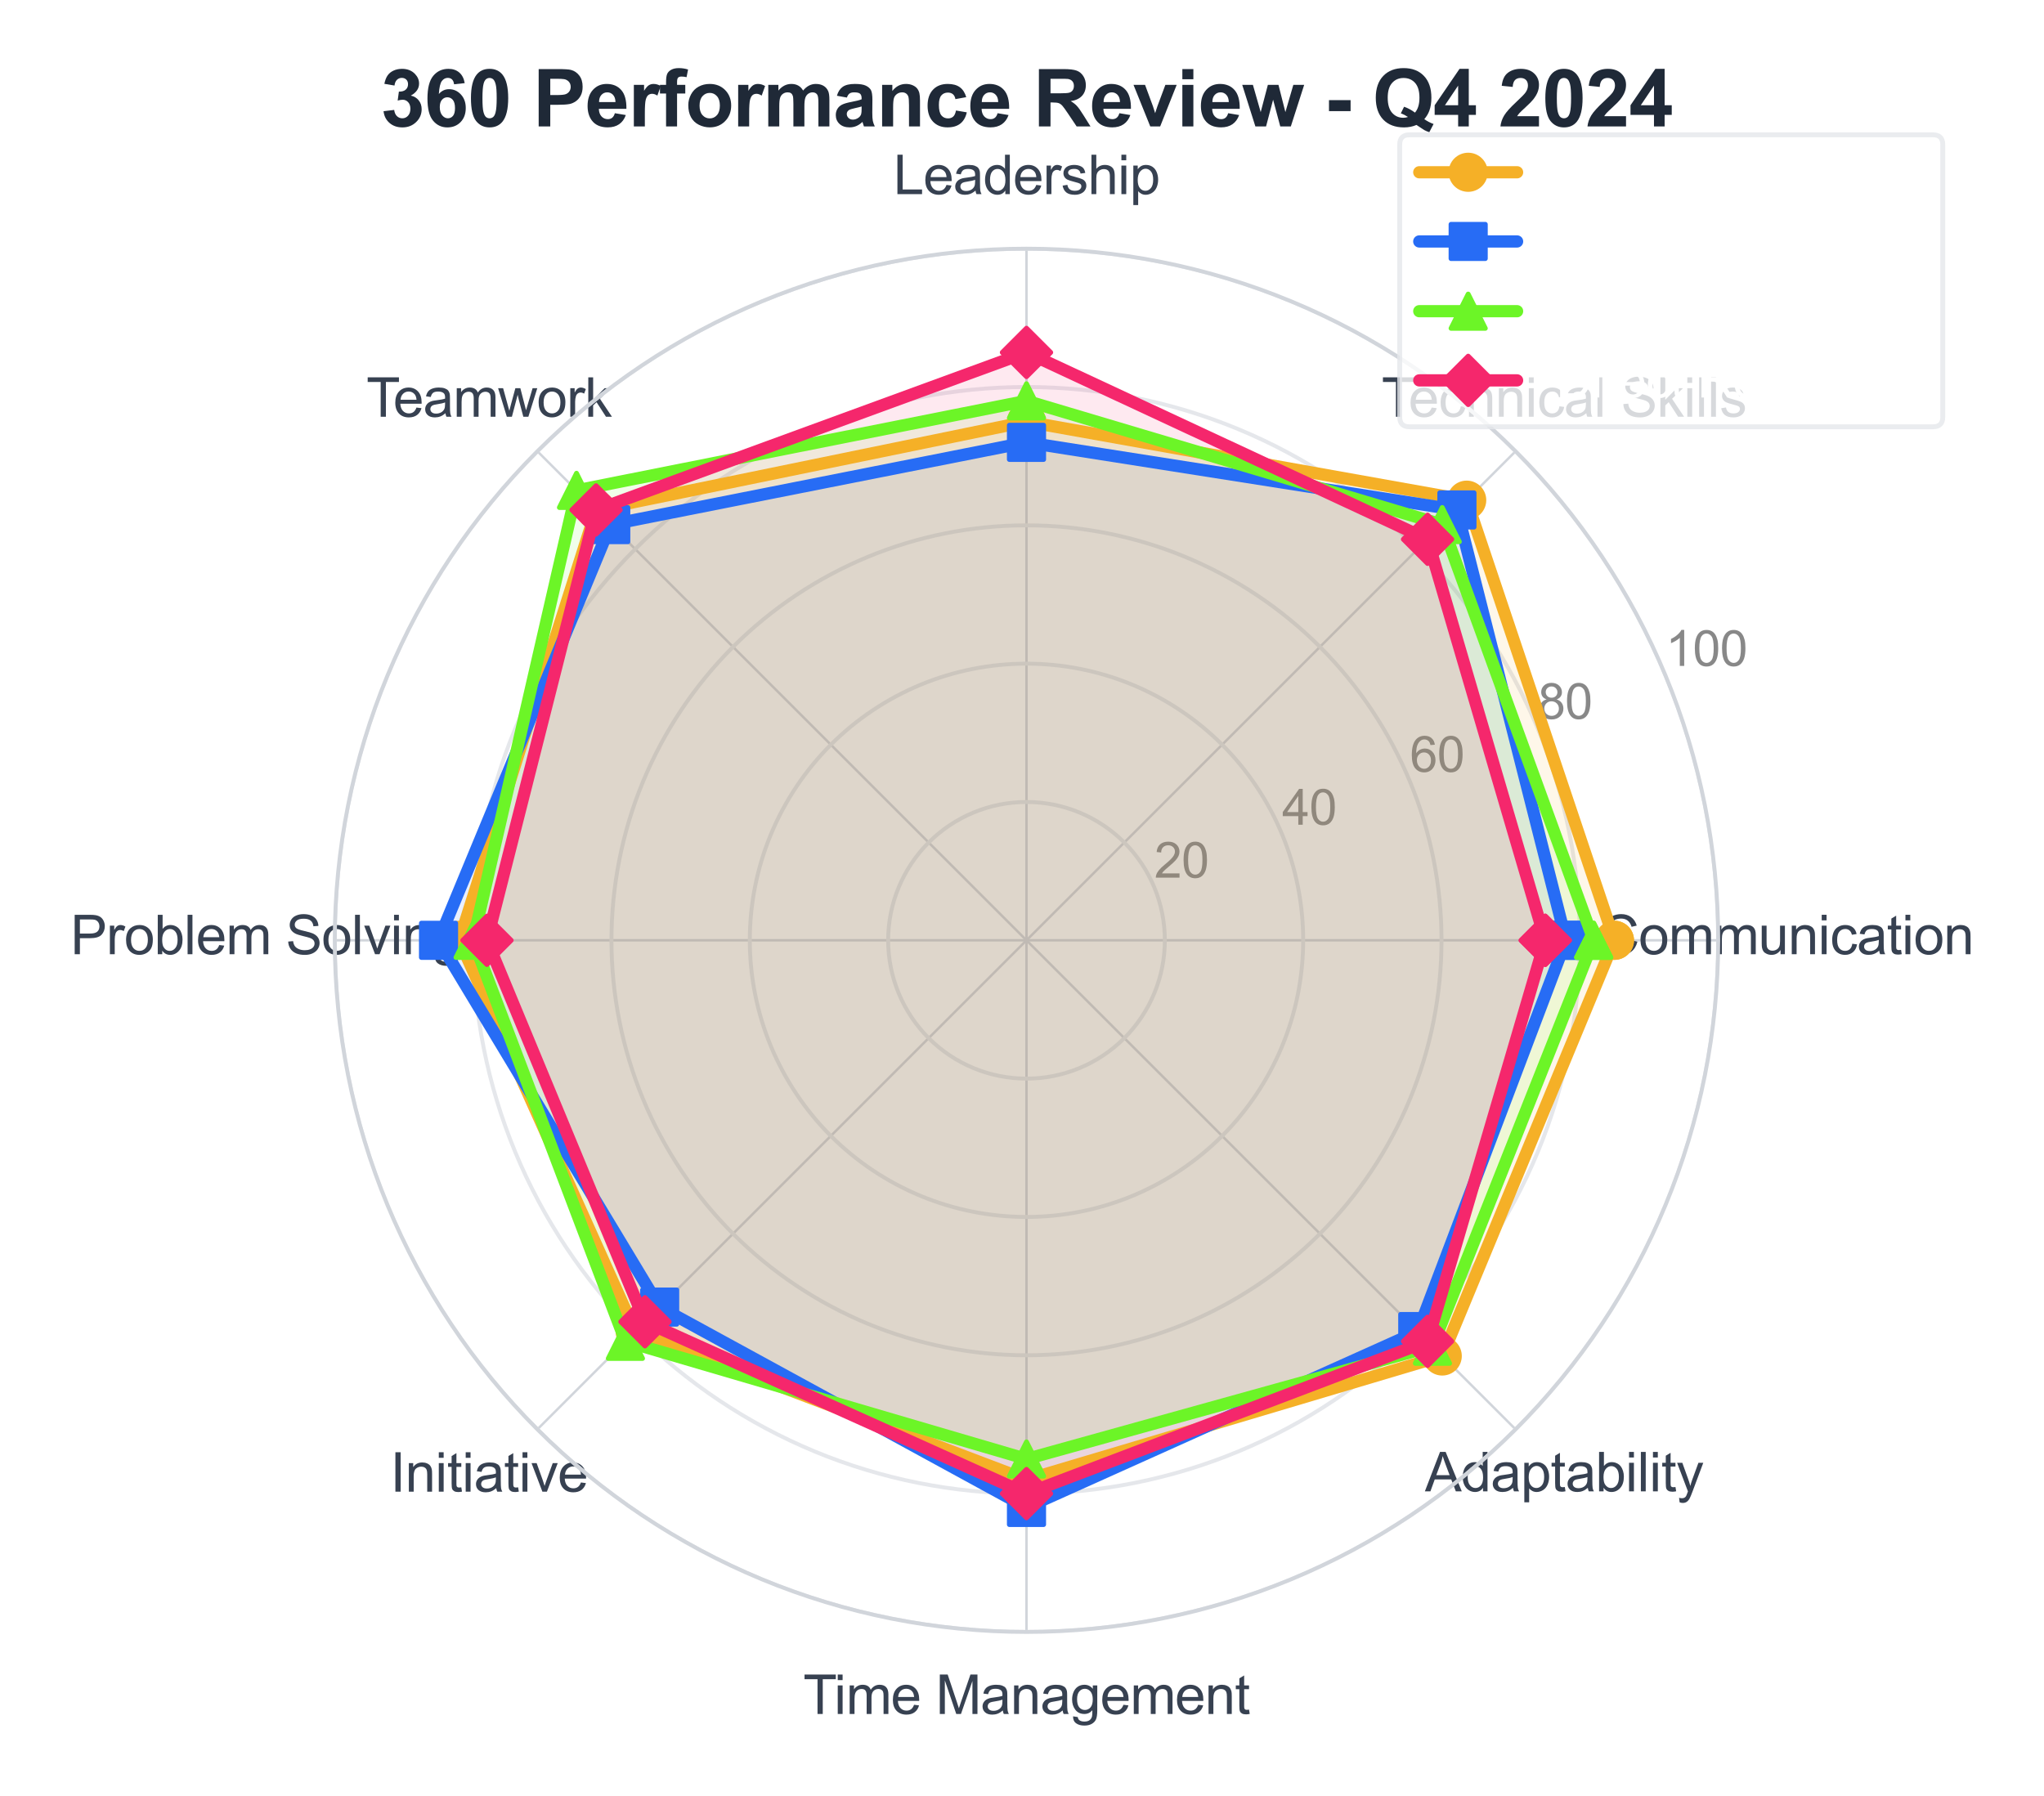 <?xml version="1.0" encoding="utf-8" standalone="no"?>
<!DOCTYPE svg PUBLIC "-//W3C//DTD SVG 1.1//EN"
  "http://www.w3.org/Graphics/SVG/1.1/DTD/svg11.dtd">
<svg xmlns:xlink="http://www.w3.org/1999/xlink" viewBox="0 0 417.893 367.187" xmlns="http://www.w3.org/2000/svg" version="1.1">
 <defs>
  <style type="text/css">*{stroke-linejoin: round; stroke-linecap: butt}</style>
 </defs>
 <g id="figure_1">
  <g id="patch_1">
   <path d="M 0 367.187 
L 417.893 367.187 
L 417.893 0 
L 0 0 
z
" style="fill: #ffffff"/>
  </g>
  <g id="axes_1">
   <g id="patch_2">
    <path d="M 351.285 192.273 
C 351.285 173.701 347.627 155.311 340.52 138.153 
C 333.413 120.996 322.996 105.405 309.864 92.273 
C 296.732 79.142 281.142 68.724 263.984 61.617 
C 246.827 54.511 228.436 50.852 209.865 50.852 
C 191.294 50.852 172.904 54.511 155.746 61.617 
C 138.589 68.724 122.998 79.142 109.866 92.273 
C 96.734 105.405 86.317 120.996 79.21 138.153 
C 72.103 155.311 68.445 173.701 68.445 192.273 
C 68.445 210.844 72.103 229.234 79.21 246.392 
C 86.317 263.549 96.734 279.14 109.866 292.272 
C 122.998 305.403 138.589 315.821 155.746 322.928 
C 172.904 330.034 191.294 333.692 209.865 333.692 
C 228.436 333.692 246.827 330.034 263.984 322.928 
C 281.142 315.821 296.732 305.403 309.864 292.272 
C 322.996 279.14 333.413 263.549 340.52 246.392 
C 347.627 229.234 351.285 210.844 351.285 192.273 
M 209.865 192.273 
C 209.865 192.273 209.865 192.273 209.865 192.273 
C 209.865 192.273 209.865 192.273 209.865 192.273 
C 209.865 192.273 209.865 192.273 209.865 192.273 
C 209.865 192.273 209.865 192.273 209.865 192.273 
C 209.865 192.273 209.865 192.273 209.865 192.273 
C 209.865 192.273 209.865 192.273 209.865 192.273 
C 209.865 192.273 209.865 192.273 209.865 192.273 
C 209.865 192.273 209.865 192.273 209.865 192.273 
C 209.865 192.273 209.865 192.273 209.865 192.273 
C 209.865 192.273 209.865 192.273 209.865 192.273 
C 209.865 192.273 209.865 192.273 209.865 192.273 
C 209.865 192.273 209.865 192.273 209.865 192.273 
C 209.865 192.273 209.865 192.273 209.865 192.273 
C 209.865 192.273 209.865 192.273 209.865 192.273 
C 209.865 192.273 209.865 192.273 209.865 192.273 
C 209.865 192.273 209.865 192.273 209.865 192.273 
z
" style="fill: #ffffff"/>
   </g>
   <g id="matplotlib.axis_1">
    <g id="xtick_1">
     <g id="line2d_1">
      <path d="M 209.865 192.273 
L 351.285 192.273 
" clip-path="url(#pb020224cf5)" style="fill: none; stroke: #d1d5db; stroke-width: 0.5; stroke-linecap: round"/>
     </g>
     <g id="text_1">
      <!-- Communication -->
      <g style="fill: #374151" transform="translate(327.077 195.116) scale(0.11 -0.11)">
       <defs>
        <path id="ArialMT-43" d="M 3763 1606 
L 4369 1453 
Q 4178 706 3683 314 
Q 3188 -78 2472 -78 
Q 1731 -78 1267 223 
Q 803 525 561 1097 
Q 319 1669 319 2325 
Q 319 3041 592 3573 
Q 866 4106 1370 4382 
Q 1875 4659 2481 4659 
Q 3169 4659 3637 4309 
Q 4106 3959 4291 3325 
L 3694 3184 
Q 3534 3684 3231 3912 
Q 2928 4141 2469 4141 
Q 1941 4141 1586 3887 
Q 1231 3634 1087 3207 
Q 944 2781 944 2328 
Q 944 1744 1114 1308 
Q 1284 872 1643 656 
Q 2003 441 2422 441 
Q 2931 441 3284 734 
Q 3638 1028 3763 1606 
z
" transform="scale(0.016)"/>
        <path id="ArialMT-6f" d="M 213 1659 
Q 213 2581 725 3025 
Q 1153 3394 1769 3394 
Q 2453 3394 2887 2945 
Q 3322 2497 3322 1706 
Q 3322 1066 3130 698 
Q 2938 331 2570 128 
Q 2203 -75 1769 -75 
Q 1072 -75 642 372 
Q 213 819 213 1659 
z
M 791 1659 
Q 791 1022 1069 705 
Q 1347 388 1769 388 
Q 2188 388 2466 706 
Q 2744 1025 2744 1678 
Q 2744 2294 2464 2611 
Q 2184 2928 1769 2928 
Q 1347 2928 1069 2612 
Q 791 2297 791 1659 
z
" transform="scale(0.016)"/>
        <path id="ArialMT-6d" d="M 422 0 
L 422 3319 
L 925 3319 
L 925 2853 
Q 1081 3097 1340 3245 
Q 1600 3394 1931 3394 
Q 2300 3394 2536 3241 
Q 2772 3088 2869 2813 
Q 3263 3394 3894 3394 
Q 4388 3394 4653 3120 
Q 4919 2847 4919 2278 
L 4919 0 
L 4359 0 
L 4359 2091 
Q 4359 2428 4304 2576 
Q 4250 2725 4106 2815 
Q 3963 2906 3769 2906 
Q 3419 2906 3187 2673 
Q 2956 2441 2956 1928 
L 2956 0 
L 2394 0 
L 2394 2156 
Q 2394 2531 2256 2718 
Q 2119 2906 1806 2906 
Q 1569 2906 1367 2781 
Q 1166 2656 1075 2415 
Q 984 2175 984 1722 
L 984 0 
L 422 0 
z
" transform="scale(0.016)"/>
        <path id="ArialMT-75" d="M 2597 0 
L 2597 488 
Q 2209 -75 1544 -75 
Q 1250 -75 995 37 
Q 741 150 617 320 
Q 494 491 444 738 
Q 409 903 409 1263 
L 409 3319 
L 972 3319 
L 972 1478 
Q 972 1038 1006 884 
Q 1059 663 1231 536 
Q 1403 409 1656 409 
Q 1909 409 2131 539 
Q 2353 669 2445 892 
Q 2538 1116 2538 1541 
L 2538 3319 
L 3100 3319 
L 3100 0 
L 2597 0 
z
" transform="scale(0.016)"/>
        <path id="ArialMT-6e" d="M 422 0 
L 422 3319 
L 928 3319 
L 928 2847 
Q 1294 3394 1984 3394 
Q 2284 3394 2536 3286 
Q 2788 3178 2913 3003 
Q 3038 2828 3088 2588 
Q 3119 2431 3119 2041 
L 3119 0 
L 2556 0 
L 2556 2019 
Q 2556 2363 2490 2533 
Q 2425 2703 2258 2804 
Q 2091 2906 1866 2906 
Q 1506 2906 1245 2678 
Q 984 2450 984 1813 
L 984 0 
L 422 0 
z
" transform="scale(0.016)"/>
        <path id="ArialMT-69" d="M 425 3934 
L 425 4581 
L 988 4581 
L 988 3934 
L 425 3934 
z
M 425 0 
L 425 3319 
L 988 3319 
L 988 0 
L 425 0 
z
" transform="scale(0.016)"/>
        <path id="ArialMT-63" d="M 2588 1216 
L 3141 1144 
Q 3050 572 2676 248 
Q 2303 -75 1759 -75 
Q 1078 -75 664 370 
Q 250 816 250 1647 
Q 250 2184 428 2587 
Q 606 2991 970 3192 
Q 1334 3394 1763 3394 
Q 2303 3394 2647 3120 
Q 2991 2847 3088 2344 
L 2541 2259 
Q 2463 2594 2264 2762 
Q 2066 2931 1784 2931 
Q 1359 2931 1093 2626 
Q 828 2322 828 1663 
Q 828 994 1084 691 
Q 1341 388 1753 388 
Q 2084 388 2306 591 
Q 2528 794 2588 1216 
z
" transform="scale(0.016)"/>
        <path id="ArialMT-61" d="M 2588 409 
Q 2275 144 1986 34 
Q 1697 -75 1366 -75 
Q 819 -75 525 192 
Q 231 459 231 875 
Q 231 1119 342 1320 
Q 453 1522 633 1644 
Q 813 1766 1038 1828 
Q 1203 1872 1538 1913 
Q 2219 1994 2541 2106 
Q 2544 2222 2544 2253 
Q 2544 2597 2384 2738 
Q 2169 2928 1744 2928 
Q 1347 2928 1158 2789 
Q 969 2650 878 2297 
L 328 2372 
Q 403 2725 575 2942 
Q 747 3159 1072 3276 
Q 1397 3394 1825 3394 
Q 2250 3394 2515 3294 
Q 2781 3194 2906 3042 
Q 3031 2891 3081 2659 
Q 3109 2516 3109 2141 
L 3109 1391 
Q 3109 606 3145 398 
Q 3181 191 3288 0 
L 2700 0 
Q 2613 175 2588 409 
z
M 2541 1666 
Q 2234 1541 1622 1453 
Q 1275 1403 1131 1340 
Q 988 1278 909 1158 
Q 831 1038 831 891 
Q 831 666 1001 516 
Q 1172 366 1500 366 
Q 1825 366 2078 508 
Q 2331 650 2450 897 
Q 2541 1088 2541 1459 
L 2541 1666 
z
" transform="scale(0.016)"/>
        <path id="ArialMT-74" d="M 1650 503 
L 1731 6 
Q 1494 -44 1306 -44 
Q 1000 -44 831 53 
Q 663 150 594 308 
Q 525 466 525 972 
L 525 2881 
L 113 2881 
L 113 3319 
L 525 3319 
L 525 4141 
L 1084 4478 
L 1084 3319 
L 1650 3319 
L 1650 2881 
L 1084 2881 
L 1084 941 
Q 1084 700 1114 631 
Q 1144 563 1211 522 
Q 1278 481 1403 481 
Q 1497 481 1650 503 
z
" transform="scale(0.016)"/>
       </defs>
       <use xlink:href="#ArialMT-43"/>
       <use xlink:href="#ArialMT-6f" transform="translate(72.217 0)"/>
       <use xlink:href="#ArialMT-6d" transform="translate(127.832 0)"/>
       <use xlink:href="#ArialMT-6d" transform="translate(211.133 0)"/>
       <use xlink:href="#ArialMT-75" transform="translate(294.434 0)"/>
       <use xlink:href="#ArialMT-6e" transform="translate(350.049 0)"/>
       <use xlink:href="#ArialMT-69" transform="translate(405.664 0)"/>
       <use xlink:href="#ArialMT-63" transform="translate(427.881 0)"/>
       <use xlink:href="#ArialMT-61" transform="translate(477.881 0)"/>
       <use xlink:href="#ArialMT-74" transform="translate(533.496 0)"/>
       <use xlink:href="#ArialMT-69" transform="translate(561.279 0)"/>
       <use xlink:href="#ArialMT-6f" transform="translate(583.496 0)"/>
       <use xlink:href="#ArialMT-6e" transform="translate(639.111 0)"/>
      </g>
     </g>
    </g>
    <g id="xtick_2">
     <g id="line2d_2">
      <path d="M 209.865 192.273 
L 309.864 92.273 
" clip-path="url(#pb020224cf5)" style="fill: none; stroke: #d1d5db; stroke-width: 0.5; stroke-linecap: round"/>
     </g>
     <g id="text_2">
      <!-- Technical Skills -->
      <g style="fill: #374151" transform="translate(282.475 85.218) scale(0.11 -0.11)">
       <defs>
        <path id="ArialMT-54" d="M 1659 0 
L 1659 4041 
L 150 4041 
L 150 4581 
L 3781 4581 
L 3781 4041 
L 2266 4041 
L 2266 0 
L 1659 0 
z
" transform="scale(0.016)"/>
        <path id="ArialMT-65" d="M 2694 1069 
L 3275 997 
Q 3138 488 2766 206 
Q 2394 -75 1816 -75 
Q 1088 -75 661 373 
Q 234 822 234 1631 
Q 234 2469 665 2931 
Q 1097 3394 1784 3394 
Q 2450 3394 2872 2941 
Q 3294 2488 3294 1666 
Q 3294 1616 3291 1516 
L 816 1516 
Q 847 969 1125 678 
Q 1403 388 1819 388 
Q 2128 388 2347 550 
Q 2566 713 2694 1069 
z
M 847 1978 
L 2700 1978 
Q 2663 2397 2488 2606 
Q 2219 2931 1791 2931 
Q 1403 2931 1139 2672 
Q 875 2413 847 1978 
z
" transform="scale(0.016)"/>
        <path id="ArialMT-68" d="M 422 0 
L 422 4581 
L 984 4581 
L 984 2938 
Q 1378 3394 1978 3394 
Q 2347 3394 2619 3248 
Q 2891 3103 3008 2847 
Q 3125 2591 3125 2103 
L 3125 0 
L 2563 0 
L 2563 2103 
Q 2563 2525 2380 2717 
Q 2197 2909 1863 2909 
Q 1613 2909 1392 2779 
Q 1172 2650 1078 2428 
Q 984 2206 984 1816 
L 984 0 
L 422 0 
z
" transform="scale(0.016)"/>
        <path id="ArialMT-6c" d="M 409 0 
L 409 4581 
L 972 4581 
L 972 0 
L 409 0 
z
" transform="scale(0.016)"/>
        <path id="ArialMT-20" transform="scale(0.016)"/>
        <path id="ArialMT-53" d="M 288 1472 
L 859 1522 
Q 900 1178 1048 958 
Q 1197 738 1509 602 
Q 1822 466 2213 466 
Q 2559 466 2825 569 
Q 3091 672 3220 851 
Q 3350 1031 3350 1244 
Q 3350 1459 3225 1620 
Q 3100 1781 2813 1891 
Q 2628 1963 1997 2114 
Q 1366 2266 1113 2400 
Q 784 2572 623 2826 
Q 463 3081 463 3397 
Q 463 3744 659 4045 
Q 856 4347 1234 4503 
Q 1613 4659 2075 4659 
Q 2584 4659 2973 4495 
Q 3363 4331 3572 4012 
Q 3781 3694 3797 3291 
L 3216 3247 
Q 3169 3681 2898 3903 
Q 2628 4125 2100 4125 
Q 1550 4125 1298 3923 
Q 1047 3722 1047 3438 
Q 1047 3191 1225 3031 
Q 1400 2872 2139 2705 
Q 2878 2538 3153 2413 
Q 3553 2228 3743 1945 
Q 3934 1663 3934 1294 
Q 3934 928 3725 604 
Q 3516 281 3123 101 
Q 2731 -78 2241 -78 
Q 1619 -78 1198 103 
Q 778 284 539 648 
Q 300 1013 288 1472 
z
" transform="scale(0.016)"/>
        <path id="ArialMT-6b" d="M 425 0 
L 425 4581 
L 988 4581 
L 988 1969 
L 2319 3319 
L 3047 3319 
L 1778 2088 
L 3175 0 
L 2481 0 
L 1384 1697 
L 988 1316 
L 988 0 
L 425 0 
z
" transform="scale(0.016)"/>
        <path id="ArialMT-73" d="M 197 991 
L 753 1078 
Q 800 744 1014 566 
Q 1228 388 1613 388 
Q 2000 388 2187 545 
Q 2375 703 2375 916 
Q 2375 1106 2209 1216 
Q 2094 1291 1634 1406 
Q 1016 1563 777 1677 
Q 538 1791 414 1992 
Q 291 2194 291 2438 
Q 291 2659 392 2848 
Q 494 3038 669 3163 
Q 800 3259 1026 3326 
Q 1253 3394 1513 3394 
Q 1903 3394 2198 3281 
Q 2494 3169 2634 2976 
Q 2775 2784 2828 2463 
L 2278 2388 
Q 2241 2644 2061 2787 
Q 1881 2931 1553 2931 
Q 1166 2931 1000 2803 
Q 834 2675 834 2503 
Q 834 2394 903 2306 
Q 972 2216 1119 2156 
Q 1203 2125 1616 2013 
Q 2213 1853 2448 1751 
Q 2684 1650 2818 1456 
Q 2953 1263 2953 975 
Q 2953 694 2789 445 
Q 2625 197 2315 61 
Q 2006 -75 1616 -75 
Q 969 -75 630 194 
Q 291 463 197 991 
z
" transform="scale(0.016)"/>
       </defs>
       <use xlink:href="#ArialMT-54"/>
       <use xlink:href="#ArialMT-65" transform="translate(49.959 0)"/>
       <use xlink:href="#ArialMT-63" transform="translate(105.574 0)"/>
       <use xlink:href="#ArialMT-68" transform="translate(155.574 0)"/>
       <use xlink:href="#ArialMT-6e" transform="translate(211.189 0)"/>
       <use xlink:href="#ArialMT-69" transform="translate(266.805 0)"/>
       <use xlink:href="#ArialMT-63" transform="translate(289.021 0)"/>
       <use xlink:href="#ArialMT-61" transform="translate(339.021 0)"/>
       <use xlink:href="#ArialMT-6c" transform="translate(394.637 0)"/>
       <use xlink:href="#ArialMT-20" transform="translate(416.854 0)"/>
       <use xlink:href="#ArialMT-53" transform="translate(444.637 0)"/>
       <use xlink:href="#ArialMT-6b" transform="translate(511.336 0)"/>
       <use xlink:href="#ArialMT-69" transform="translate(561.336 0)"/>
       <use xlink:href="#ArialMT-6c" transform="translate(583.553 0)"/>
       <use xlink:href="#ArialMT-6c" transform="translate(605.77 0)"/>
       <use xlink:href="#ArialMT-73" transform="translate(627.986 0)"/>
      </g>
     </g>
    </g>
    <g id="xtick_3">
     <g id="line2d_3">
      <path d="M 209.865 192.273 
L 209.865 50.852 
" clip-path="url(#pb020224cf5)" style="fill: none; stroke: #d1d5db; stroke-width: 0.5; stroke-linecap: round"/>
     </g>
     <g id="text_3">
      <!-- Leadership -->
      <g style="fill: #374151" transform="translate(182.652 39.696) scale(0.11 -0.11)">
       <defs>
        <path id="ArialMT-4c" d="M 469 0 
L 469 4581 
L 1075 4581 
L 1075 541 
L 3331 541 
L 3331 0 
L 469 0 
z
" transform="scale(0.016)"/>
        <path id="ArialMT-64" d="M 2575 0 
L 2575 419 
Q 2259 -75 1647 -75 
Q 1250 -75 917 144 
Q 584 363 401 755 
Q 219 1147 219 1656 
Q 219 2153 384 2558 
Q 550 2963 881 3178 
Q 1213 3394 1622 3394 
Q 1922 3394 2156 3267 
Q 2391 3141 2538 2938 
L 2538 4581 
L 3097 4581 
L 3097 0 
L 2575 0 
z
M 797 1656 
Q 797 1019 1065 703 
Q 1334 388 1700 388 
Q 2069 388 2326 689 
Q 2584 991 2584 1609 
Q 2584 2291 2321 2609 
Q 2059 2928 1675 2928 
Q 1300 2928 1048 2622 
Q 797 2316 797 1656 
z
" transform="scale(0.016)"/>
        <path id="ArialMT-72" d="M 416 0 
L 416 3319 
L 922 3319 
L 922 2816 
Q 1116 3169 1280 3281 
Q 1444 3394 1641 3394 
Q 1925 3394 2219 3213 
L 2025 2691 
Q 1819 2813 1613 2813 
Q 1428 2813 1281 2702 
Q 1134 2591 1072 2394 
Q 978 2094 978 1738 
L 978 0 
L 416 0 
z
" transform="scale(0.016)"/>
        <path id="ArialMT-70" d="M 422 -1272 
L 422 3319 
L 934 3319 
L 934 2888 
Q 1116 3141 1344 3267 
Q 1572 3394 1897 3394 
Q 2322 3394 2647 3175 
Q 2972 2956 3137 2557 
Q 3303 2159 3303 1684 
Q 3303 1175 3120 767 
Q 2938 359 2589 142 
Q 2241 -75 1856 -75 
Q 1575 -75 1351 44 
Q 1128 163 984 344 
L 984 -1272 
L 422 -1272 
z
M 931 1641 
Q 931 1000 1190 694 
Q 1450 388 1819 388 
Q 2194 388 2461 705 
Q 2728 1022 2728 1688 
Q 2728 2322 2467 2637 
Q 2206 2953 1844 2953 
Q 1484 2953 1207 2617 
Q 931 2281 931 1641 
z
" transform="scale(0.016)"/>
       </defs>
       <use xlink:href="#ArialMT-4c"/>
       <use xlink:href="#ArialMT-65" transform="translate(55.615 0)"/>
       <use xlink:href="#ArialMT-61" transform="translate(111.23 0)"/>
       <use xlink:href="#ArialMT-64" transform="translate(166.846 0)"/>
       <use xlink:href="#ArialMT-65" transform="translate(222.461 0)"/>
       <use xlink:href="#ArialMT-72" transform="translate(278.076 0)"/>
       <use xlink:href="#ArialMT-73" transform="translate(311.377 0)"/>
       <use xlink:href="#ArialMT-68" transform="translate(361.377 0)"/>
       <use xlink:href="#ArialMT-69" transform="translate(416.992 0)"/>
       <use xlink:href="#ArialMT-70" transform="translate(439.209 0)"/>
      </g>
     </g>
    </g>
    <g id="xtick_4">
     <g id="line2d_4">
      <path d="M 209.865 192.273 
L 109.866 92.273 
" clip-path="url(#pb020224cf5)" style="fill: none; stroke: #d1d5db; stroke-width: 0.5; stroke-linecap: round"/>
     </g>
     <g id="text_4">
      <!-- Teamwork -->
      <g style="fill: #374151" transform="translate(74.909 85.218) scale(0.11 -0.11)">
       <defs>
        <path id="ArialMT-77" d="M 1034 0 
L 19 3319 
L 600 3319 
L 1128 1403 
L 1325 691 
Q 1338 744 1497 1375 
L 2025 3319 
L 2603 3319 
L 3100 1394 
L 3266 759 
L 3456 1400 
L 4025 3319 
L 4572 3319 
L 3534 0 
L 2950 0 
L 2422 1988 
L 2294 2553 
L 1622 0 
L 1034 0 
z
" transform="scale(0.016)"/>
       </defs>
       <use xlink:href="#ArialMT-54"/>
       <use xlink:href="#ArialMT-65" transform="translate(49.959 0)"/>
       <use xlink:href="#ArialMT-61" transform="translate(105.574 0)"/>
       <use xlink:href="#ArialMT-6d" transform="translate(161.189 0)"/>
       <use xlink:href="#ArialMT-77" transform="translate(244.49 0)"/>
       <use xlink:href="#ArialMT-6f" transform="translate(316.707 0)"/>
       <use xlink:href="#ArialMT-72" transform="translate(372.322 0)"/>
       <use xlink:href="#ArialMT-6b" transform="translate(405.623 0)"/>
      </g>
     </g>
    </g>
    <g id="xtick_5">
     <g id="line2d_5">
      <path d="M 209.865 192.273 
L 68.445 192.273 
" clip-path="url(#pb020224cf5)" style="fill: none; stroke: #d1d5db; stroke-width: 0.5; stroke-linecap: round"/>
     </g>
     <g id="text_5">
      <!-- Problem Solving -->
      <g style="fill: #374151" transform="translate(14.4 195.119) scale(0.11 -0.11)">
       <defs>
        <path id="ArialMT-50" d="M 494 0 
L 494 4581 
L 2222 4581 
Q 2678 4581 2919 4538 
Q 3256 4481 3484 4323 
Q 3713 4166 3852 3881 
Q 3991 3597 3991 3256 
Q 3991 2672 3619 2267 
Q 3247 1863 2275 1863 
L 1100 1863 
L 1100 0 
L 494 0 
z
M 1100 2403 
L 2284 2403 
Q 2872 2403 3119 2622 
Q 3366 2841 3366 3238 
Q 3366 3525 3220 3729 
Q 3075 3934 2838 4000 
Q 2684 4041 2272 4041 
L 1100 4041 
L 1100 2403 
z
" transform="scale(0.016)"/>
        <path id="ArialMT-62" d="M 941 0 
L 419 0 
L 419 4581 
L 981 4581 
L 981 2947 
Q 1338 3394 1891 3394 
Q 2197 3394 2470 3270 
Q 2744 3147 2920 2923 
Q 3097 2700 3197 2384 
Q 3297 2069 3297 1709 
Q 3297 856 2875 390 
Q 2453 -75 1863 -75 
Q 1275 -75 941 416 
L 941 0 
z
M 934 1684 
Q 934 1088 1097 822 
Q 1363 388 1816 388 
Q 2184 388 2453 708 
Q 2722 1028 2722 1663 
Q 2722 2313 2464 2622 
Q 2206 2931 1841 2931 
Q 1472 2931 1203 2611 
Q 934 2291 934 1684 
z
" transform="scale(0.016)"/>
        <path id="ArialMT-76" d="M 1344 0 
L 81 3319 
L 675 3319 
L 1388 1331 
Q 1503 1009 1600 663 
Q 1675 925 1809 1294 
L 2547 3319 
L 3125 3319 
L 1869 0 
L 1344 0 
z
" transform="scale(0.016)"/>
        <path id="ArialMT-67" d="M 319 -275 
L 866 -356 
Q 900 -609 1056 -725 
Q 1266 -881 1628 -881 
Q 2019 -881 2231 -725 
Q 2444 -569 2519 -288 
Q 2563 -116 2559 434 
Q 2191 0 1641 0 
Q 956 0 581 494 
Q 206 988 206 1678 
Q 206 2153 378 2554 
Q 550 2956 876 3175 
Q 1203 3394 1644 3394 
Q 2231 3394 2613 2919 
L 2613 3319 
L 3131 3319 
L 3131 450 
Q 3131 -325 2973 -648 
Q 2816 -972 2473 -1159 
Q 2131 -1347 1631 -1347 
Q 1038 -1347 672 -1080 
Q 306 -813 319 -275 
z
M 784 1719 
Q 784 1066 1043 766 
Q 1303 466 1694 466 
Q 2081 466 2343 764 
Q 2606 1063 2606 1700 
Q 2606 2309 2336 2618 
Q 2066 2928 1684 2928 
Q 1309 2928 1046 2623 
Q 784 2319 784 1719 
z
" transform="scale(0.016)"/>
       </defs>
       <use xlink:href="#ArialMT-50"/>
       <use xlink:href="#ArialMT-72" transform="translate(66.699 0)"/>
       <use xlink:href="#ArialMT-6f" transform="translate(100 0)"/>
       <use xlink:href="#ArialMT-62" transform="translate(155.615 0)"/>
       <use xlink:href="#ArialMT-6c" transform="translate(211.23 0)"/>
       <use xlink:href="#ArialMT-65" transform="translate(233.447 0)"/>
       <use xlink:href="#ArialMT-6d" transform="translate(289.062 0)"/>
       <use xlink:href="#ArialMT-20" transform="translate(372.363 0)"/>
       <use xlink:href="#ArialMT-53" transform="translate(400.146 0)"/>
       <use xlink:href="#ArialMT-6f" transform="translate(466.846 0)"/>
       <use xlink:href="#ArialMT-6c" transform="translate(522.461 0)"/>
       <use xlink:href="#ArialMT-76" transform="translate(544.678 0)"/>
       <use xlink:href="#ArialMT-69" transform="translate(594.678 0)"/>
       <use xlink:href="#ArialMT-6e" transform="translate(616.895 0)"/>
       <use xlink:href="#ArialMT-67" transform="translate(672.51 0)"/>
      </g>
     </g>
    </g>
    <g id="xtick_6">
     <g id="line2d_6">
      <path d="M 209.865 192.273 
L 109.866 292.272 
" clip-path="url(#pb020224cf5)" style="fill: none; stroke: #d1d5db; stroke-width: 0.5; stroke-linecap: round"/>
     </g>
     <g id="text_6">
      <!-- Initiative -->
      <g style="fill: #374151" transform="translate(79.791 305.015) scale(0.11 -0.11)">
       <defs>
        <path id="ArialMT-49" d="M 597 0 
L 597 4581 
L 1203 4581 
L 1203 0 
L 597 0 
z
" transform="scale(0.016)"/>
       </defs>
       <use xlink:href="#ArialMT-49"/>
       <use xlink:href="#ArialMT-6e" transform="translate(27.783 0)"/>
       <use xlink:href="#ArialMT-69" transform="translate(83.398 0)"/>
       <use xlink:href="#ArialMT-74" transform="translate(105.615 0)"/>
       <use xlink:href="#ArialMT-69" transform="translate(133.398 0)"/>
       <use xlink:href="#ArialMT-61" transform="translate(155.615 0)"/>
       <use xlink:href="#ArialMT-74" transform="translate(211.23 0)"/>
       <use xlink:href="#ArialMT-69" transform="translate(239.014 0)"/>
       <use xlink:href="#ArialMT-76" transform="translate(261.23 0)"/>
       <use xlink:href="#ArialMT-65" transform="translate(311.23 0)"/>
      </g>
     </g>
    </g>
    <g id="xtick_7">
     <g id="line2d_7">
      <path d="M 209.865 192.273 
L 209.865 333.692 
" clip-path="url(#pb020224cf5)" style="fill: none; stroke: #d1d5db; stroke-width: 0.5; stroke-linecap: round"/>
     </g>
     <g id="text_7">
      <!-- Time Management -->
      <g style="fill: #374151" transform="translate(164.222 350.472) scale(0.11 -0.11)">
       <defs>
        <path id="ArialMT-4d" d="M 475 0 
L 475 4581 
L 1388 4581 
L 2472 1338 
Q 2622 884 2691 659 
Q 2769 909 2934 1394 
L 4031 4581 
L 4847 4581 
L 4847 0 
L 4263 0 
L 4263 3834 
L 2931 0 
L 2384 0 
L 1059 3900 
L 1059 0 
L 475 0 
z
" transform="scale(0.016)"/>
       </defs>
       <use xlink:href="#ArialMT-54"/>
       <use xlink:href="#ArialMT-69" transform="translate(57.334 0)"/>
       <use xlink:href="#ArialMT-6d" transform="translate(79.551 0)"/>
       <use xlink:href="#ArialMT-65" transform="translate(162.852 0)"/>
       <use xlink:href="#ArialMT-20" transform="translate(218.467 0)"/>
       <use xlink:href="#ArialMT-4d" transform="translate(246.25 0)"/>
       <use xlink:href="#ArialMT-61" transform="translate(329.551 0)"/>
       <use xlink:href="#ArialMT-6e" transform="translate(385.166 0)"/>
       <use xlink:href="#ArialMT-61" transform="translate(440.781 0)"/>
       <use xlink:href="#ArialMT-67" transform="translate(496.396 0)"/>
       <use xlink:href="#ArialMT-65" transform="translate(552.012 0)"/>
       <use xlink:href="#ArialMT-6d" transform="translate(607.627 0)"/>
       <use xlink:href="#ArialMT-65" transform="translate(690.928 0)"/>
       <use xlink:href="#ArialMT-6e" transform="translate(746.543 0)"/>
       <use xlink:href="#ArialMT-74" transform="translate(802.158 0)"/>
      </g>
     </g>
    </g>
    <g id="xtick_8">
     <g id="line2d_8">
      <path d="M 209.865 192.273 
L 309.864 292.272 
" clip-path="url(#pb020224cf5)" style="fill: none; stroke: #d1d5db; stroke-width: 0.5; stroke-linecap: round"/>
     </g>
     <g id="text_8">
      <!-- Adaptability -->
      <g style="fill: #374151" transform="translate(291.33 304.95) scale(0.11 -0.11)">
       <defs>
        <path id="ArialMT-41" d="M -9 0 
L 1750 4581 
L 2403 4581 
L 4278 0 
L 3588 0 
L 3053 1388 
L 1138 1388 
L 634 0 
L -9 0 
z
M 1313 1881 
L 2866 1881 
L 2388 3150 
Q 2169 3728 2063 4100 
Q 1975 3659 1816 3225 
L 1313 1881 
z
" transform="scale(0.016)"/>
        <path id="ArialMT-79" d="M 397 -1278 
L 334 -750 
Q 519 -800 656 -800 
Q 844 -800 956 -737 
Q 1069 -675 1141 -563 
Q 1194 -478 1313 -144 
Q 1328 -97 1363 -6 
L 103 3319 
L 709 3319 
L 1400 1397 
Q 1534 1031 1641 628 
Q 1738 1016 1872 1384 
L 2581 3319 
L 3144 3319 
L 1881 -56 
Q 1678 -603 1566 -809 
Q 1416 -1088 1222 -1217 
Q 1028 -1347 759 -1347 
Q 597 -1347 397 -1278 
z
" transform="scale(0.016)"/>
       </defs>
       <use xlink:href="#ArialMT-41"/>
       <use xlink:href="#ArialMT-64" transform="translate(66.699 0)"/>
       <use xlink:href="#ArialMT-61" transform="translate(122.314 0)"/>
       <use xlink:href="#ArialMT-70" transform="translate(177.93 0)"/>
       <use xlink:href="#ArialMT-74" transform="translate(233.545 0)"/>
       <use xlink:href="#ArialMT-61" transform="translate(261.328 0)"/>
       <use xlink:href="#ArialMT-62" transform="translate(316.943 0)"/>
       <use xlink:href="#ArialMT-69" transform="translate(372.559 0)"/>
       <use xlink:href="#ArialMT-6c" transform="translate(394.775 0)"/>
       <use xlink:href="#ArialMT-69" transform="translate(416.992 0)"/>
       <use xlink:href="#ArialMT-74" transform="translate(439.209 0)"/>
       <use xlink:href="#ArialMT-79" transform="translate(466.992 0)"/>
      </g>
     </g>
    </g>
   </g>
   <g id="matplotlib.axis_2">
    <g id="ytick_1">
     <g id="line2d_9">
      <path d="M 238.149 192.273 
C 238.149 188.558 237.418 184.88 235.996 181.449 
C 234.575 178.017 232.491 174.899 229.865 172.273 
C 227.239 169.646 224.12 167.563 220.689 166.141 
C 217.257 164.72 213.579 163.988 209.865 163.988 
C 206.151 163.988 202.473 164.72 199.041 166.141 
C 195.61 167.563 192.492 169.646 189.865 172.273 
C 187.239 174.899 185.156 178.017 183.734 181.449 
C 182.313 184.88 181.581 188.558 181.581 192.273 
C 181.581 195.987 182.313 199.665 183.734 203.096 
C 185.156 206.528 187.239 209.646 189.865 212.272 
C 192.492 214.899 195.61 216.982 199.041 218.404 
C 202.473 219.825 206.151 220.556 209.865 220.556 
C 213.579 220.556 217.257 219.825 220.689 218.404 
C 224.12 216.982 227.239 214.899 229.865 212.272 
C 232.491 209.646 234.575 206.528 235.996 203.096 
C 237.418 199.665 238.149 195.987 238.149 192.273 
" clip-path="url(#pb020224cf5)" style="fill: none; stroke: #e5e7eb; stroke-width: 0.8; stroke-linecap: round"/>
     </g>
     <g id="text_9">
      <!-- 20 -->
      <g style="fill: #888888" transform="translate(235.996 179.461) scale(0.1 -0.1)">
       <defs>
        <path id="ArialMT-32" d="M 3222 541 
L 3222 0 
L 194 0 
Q 188 203 259 391 
Q 375 700 629 1000 
Q 884 1300 1366 1694 
Q 2113 2306 2375 2664 
Q 2638 3022 2638 3341 
Q 2638 3675 2398 3904 
Q 2159 4134 1775 4134 
Q 1369 4134 1125 3890 
Q 881 3647 878 3216 
L 300 3275 
Q 359 3922 746 4261 
Q 1134 4600 1788 4600 
Q 2447 4600 2831 4234 
Q 3216 3869 3216 3328 
Q 3216 3053 3103 2787 
Q 2991 2522 2730 2228 
Q 2469 1934 1863 1422 
Q 1356 997 1212 845 
Q 1069 694 975 541 
L 3222 541 
z
" transform="scale(0.016)"/>
        <path id="ArialMT-30" d="M 266 2259 
Q 266 3072 433 3567 
Q 600 4063 929 4331 
Q 1259 4600 1759 4600 
Q 2128 4600 2406 4451 
Q 2684 4303 2865 4023 
Q 3047 3744 3150 3342 
Q 3253 2941 3253 2259 
Q 3253 1453 3087 958 
Q 2922 463 2592 192 
Q 2263 -78 1759 -78 
Q 1097 -78 719 397 
Q 266 969 266 2259 
z
M 844 2259 
Q 844 1131 1108 757 
Q 1372 384 1759 384 
Q 2147 384 2411 759 
Q 2675 1134 2675 2259 
Q 2675 3391 2411 3762 
Q 2147 4134 1753 4134 
Q 1366 4134 1134 3806 
Q 844 3388 844 2259 
z
" transform="scale(0.016)"/>
       </defs>
       <use xlink:href="#ArialMT-32"/>
       <use xlink:href="#ArialMT-30" transform="translate(55.615 0)"/>
      </g>
     </g>
    </g>
    <g id="ytick_2">
     <g id="line2d_10">
      <path d="M 266.433 192.273 
C 266.433 184.844 264.97 177.488 262.127 170.625 
C 259.284 163.762 255.117 157.526 249.865 152.273 
C 244.612 147.02 238.376 142.853 231.513 140.01 
C 224.65 137.168 217.294 135.704 209.865 135.704 
C 202.437 135.704 195.081 137.168 188.218 140.01 
C 181.355 142.853 175.118 147.02 169.866 152.273 
C 164.613 157.526 160.446 163.762 157.603 170.625 
C 154.76 177.488 153.297 184.844 153.297 192.273 
C 153.297 199.701 154.76 207.057 157.603 213.92 
C 160.446 220.783 164.613 227.019 169.866 232.272 
C 175.118 237.525 181.355 241.692 188.218 244.535 
C 195.081 247.377 202.437 248.84 209.865 248.84 
C 217.294 248.84 224.65 247.377 231.513 244.535 
C 238.376 241.692 244.612 237.525 249.865 232.272 
C 255.117 227.019 259.284 220.783 262.127 213.92 
C 264.97 207.057 266.433 199.701 266.433 192.273 
" clip-path="url(#pb020224cf5)" style="fill: none; stroke: #e5e7eb; stroke-width: 0.8; stroke-linecap: round"/>
     </g>
     <g id="text_10">
      <!-- 40 -->
      <g style="fill: #888888" transform="translate(262.127 168.637) scale(0.1 -0.1)">
       <defs>
        <path id="ArialMT-34" d="M 2069 0 
L 2069 1097 
L 81 1097 
L 81 1613 
L 2172 4581 
L 2631 4581 
L 2631 1613 
L 3250 1613 
L 3250 1097 
L 2631 1097 
L 2631 0 
L 2069 0 
z
M 2069 1613 
L 2069 3678 
L 634 1613 
L 2069 1613 
z
" transform="scale(0.016)"/>
       </defs>
       <use xlink:href="#ArialMT-34"/>
       <use xlink:href="#ArialMT-30" transform="translate(55.615 0)"/>
      </g>
     </g>
    </g>
    <g id="ytick_3">
     <g id="line2d_11">
      <path d="M 294.717 192.273 
C 294.717 181.13 292.522 170.096 288.258 159.801 
C 283.994 149.507 277.744 140.152 269.865 132.273 
C 261.986 124.394 252.631 118.144 242.337 113.879 
C 232.042 109.615 221.008 107.421 209.865 107.421 
C 198.722 107.421 187.688 109.615 177.394 113.879 
C 167.099 118.144 157.745 124.394 149.866 132.273 
C 141.987 140.152 135.736 149.507 131.472 159.801 
C 127.208 170.096 125.013 181.13 125.013 192.273 
C 125.013 203.415 127.208 214.449 131.472 224.744 
C 135.736 235.038 141.987 244.393 149.866 252.272 
C 157.745 260.151 167.099 266.401 177.394 270.666 
C 187.688 274.93 198.722 277.125 209.865 277.125 
C 221.008 277.125 232.042 274.93 242.337 270.666 
C 252.631 266.401 261.986 260.151 269.865 252.272 
C 277.744 244.393 283.994 235.038 288.258 224.744 
C 292.522 214.449 294.717 203.415 294.717 192.273 
" clip-path="url(#pb020224cf5)" style="fill: none; stroke: #e5e7eb; stroke-width: 0.8; stroke-linecap: round"/>
     </g>
     <g id="text_11">
      <!-- 60 -->
      <g style="fill: #888888" transform="translate(288.258 157.814) scale(0.1 -0.1)">
       <defs>
        <path id="ArialMT-36" d="M 3184 3459 
L 2625 3416 
Q 2550 3747 2413 3897 
Q 2184 4138 1850 4138 
Q 1581 4138 1378 3988 
Q 1113 3794 959 3422 
Q 806 3050 800 2363 
Q 1003 2672 1297 2822 
Q 1591 2972 1913 2972 
Q 2475 2972 2870 2558 
Q 3266 2144 3266 1488 
Q 3266 1056 3080 686 
Q 2894 316 2569 119 
Q 2244 -78 1831 -78 
Q 1128 -78 684 439 
Q 241 956 241 2144 
Q 241 3472 731 4075 
Q 1159 4600 1884 4600 
Q 2425 4600 2770 4297 
Q 3116 3994 3184 3459 
z
M 888 1484 
Q 888 1194 1011 928 
Q 1134 663 1356 523 
Q 1578 384 1822 384 
Q 2178 384 2434 671 
Q 2691 959 2691 1453 
Q 2691 1928 2437 2201 
Q 2184 2475 1800 2475 
Q 1419 2475 1153 2201 
Q 888 1928 888 1484 
z
" transform="scale(0.016)"/>
       </defs>
       <use xlink:href="#ArialMT-36"/>
       <use xlink:href="#ArialMT-30" transform="translate(55.615 0)"/>
      </g>
     </g>
    </g>
    <g id="ytick_4">
     <g id="line2d_12">
      <path d="M 323.001 192.273 
C 323.001 177.416 320.075 162.703 314.389 148.977 
C 308.704 135.251 300.37 122.779 289.864 112.273 
C 279.359 101.768 266.886 93.434 253.16 87.748 
C 239.434 82.063 224.722 79.136 209.865 79.136 
C 195.008 79.136 180.296 82.063 166.57 87.748 
C 152.844 93.434 140.371 101.768 129.866 112.273 
C 119.361 122.779 111.027 135.251 105.341 148.977 
C 99.656 162.703 96.729 177.416 96.729 192.273 
C 96.729 207.129 99.656 221.842 105.341 235.568 
C 111.027 249.294 119.361 261.766 129.866 272.272 
C 140.371 282.777 152.844 291.111 166.57 296.797 
C 180.296 302.482 195.008 305.409 209.865 305.409 
C 224.722 305.409 239.434 302.482 253.16 296.797 
C 266.886 291.111 279.359 282.777 289.864 272.272 
C 300.37 261.766 308.704 249.294 314.389 235.568 
C 320.075 221.842 323.001 207.129 323.001 192.273 
" clip-path="url(#pb020224cf5)" style="fill: none; stroke: #e5e7eb; stroke-width: 0.8; stroke-linecap: round"/>
     </g>
     <g id="text_12">
      <!-- 80 -->
      <g style="fill: #888888" transform="translate(314.389 146.99) scale(0.1 -0.1)">
       <defs>
        <path id="ArialMT-38" d="M 1131 2484 
Q 781 2613 612 2850 
Q 444 3088 444 3419 
Q 444 3919 803 4259 
Q 1163 4600 1759 4600 
Q 2359 4600 2725 4251 
Q 3091 3903 3091 3403 
Q 3091 3084 2923 2848 
Q 2756 2613 2416 2484 
Q 2838 2347 3058 2040 
Q 3278 1734 3278 1309 
Q 3278 722 2862 322 
Q 2447 -78 1769 -78 
Q 1091 -78 675 323 
Q 259 725 259 1325 
Q 259 1772 486 2073 
Q 713 2375 1131 2484 
z
M 1019 3438 
Q 1019 3113 1228 2906 
Q 1438 2700 1772 2700 
Q 2097 2700 2305 2904 
Q 2513 3109 2513 3406 
Q 2513 3716 2298 3927 
Q 2084 4138 1766 4138 
Q 1444 4138 1231 3931 
Q 1019 3725 1019 3438 
z
M 838 1322 
Q 838 1081 952 856 
Q 1066 631 1291 507 
Q 1516 384 1775 384 
Q 2178 384 2440 643 
Q 2703 903 2703 1303 
Q 2703 1709 2433 1975 
Q 2163 2241 1756 2241 
Q 1359 2241 1098 1978 
Q 838 1716 838 1322 
z
" transform="scale(0.016)"/>
       </defs>
       <use xlink:href="#ArialMT-38"/>
       <use xlink:href="#ArialMT-30" transform="translate(55.615 0)"/>
      </g>
     </g>
    </g>
    <g id="ytick_5">
     <g id="line2d_13">
      <path d="M 351.285 192.273 
C 351.285 173.701 347.627 155.311 340.52 138.153 
C 333.413 120.996 322.996 105.405 309.864 92.273 
C 296.732 79.142 281.142 68.724 263.984 61.617 
C 246.827 54.511 228.436 50.852 209.865 50.852 
C 191.294 50.852 172.904 54.511 155.746 61.617 
C 138.589 68.724 122.998 79.142 109.866 92.273 
C 96.734 105.405 86.317 120.996 79.21 138.153 
C 72.103 155.311 68.445 173.701 68.445 192.273 
C 68.445 210.844 72.103 229.234 79.21 246.392 
C 86.317 263.549 96.734 279.14 109.866 292.272 
C 122.998 305.403 138.589 315.821 155.746 322.928 
C 172.904 330.034 191.294 333.692 209.865 333.692 
C 228.436 333.692 246.827 330.034 263.984 322.928 
C 281.142 315.821 296.732 305.403 309.864 292.272 
C 322.996 279.14 333.413 263.549 340.52 246.392 
C 347.627 229.234 351.285 210.844 351.285 192.273 
" clip-path="url(#pb020224cf5)" style="fill: none; stroke: #e5e7eb; stroke-width: 0.8; stroke-linecap: round"/>
     </g>
     <g id="text_13">
      <!-- 100 -->
      <g style="fill: #888888" transform="translate(340.52 136.166) scale(0.1 -0.1)">
       <defs>
        <path id="ArialMT-31" d="M 2384 0 
L 1822 0 
L 1822 3584 
Q 1619 3391 1289 3197 
Q 959 3003 697 2906 
L 697 3450 
Q 1169 3672 1522 3987 
Q 1875 4303 2022 4600 
L 2384 4600 
L 2384 0 
z
" transform="scale(0.016)"/>
       </defs>
       <use xlink:href="#ArialMT-31"/>
       <use xlink:href="#ArialMT-30" transform="translate(55.615 0)"/>
       <use xlink:href="#ArialMT-30" transform="translate(111.23 0)"/>
      </g>
     </g>
    </g>
   </g>
   <g id="patch_3">
    <path d="M 330.072 192.273 
L 299.864 102.273 
L 209.865 86.207 
L 121.866 104.273 
L 93.901 192.273 
L 129.866 272.272 
L 209.865 302.58 
L 294.864 277.272 
z
" clip-path="url(#pb020224cf5)" style="fill: #f5b027; opacity: 0.1; stroke: #f5b027; stroke-linejoin: miter"/>
   </g>
   <g id="patch_4">
    <path d="M 320.173 192.273 
L 297.864 104.273 
L 209.865 90.45 
L 124.866 107.273 
L 89.658 192.273 
L 134.866 267.272 
L 209.865 308.237 
L 289.864 272.272 
z
" clip-path="url(#pb020224cf5)" style="fill: #276cf5; opacity: 0.1; stroke: #276cf5; stroke-linejoin: miter"/>
   </g>
   <g id="patch_5">
    <path d="M 325.83 192.273 
L 294.864 107.273 
L 209.865 81.965 
L 117.866 100.273 
L 96.729 192.273 
L 127.866 274.272 
L 209.865 298.337 
L 292.864 275.272 
z
" clip-path="url(#pb020224cf5)" style="fill: #6cf527; opacity: 0.1; stroke: #6cf527; stroke-linejoin: miter"/>
   </g>
   <g id="patch_6">
    <path d="M 315.93 192.273 
L 291.864 110.273 
L 209.865 72.066 
L 121.866 104.273 
L 99.558 192.273 
L 131.866 270.272 
L 209.865 305.409 
L 291.864 274.272 
z
" clip-path="url(#pb020224cf5)" style="fill: #f5276c; opacity: 0.1; stroke: #f5276c; stroke-linejoin: miter"/>
   </g>
   <g id="line2d_14">
    <path d="M 330.072 192.273 
L 299.864 102.273 
L 209.865 86.207 
L 121.866 104.273 
L 93.901 192.273 
L 129.866 272.272 
L 209.865 302.58 
L 294.864 277.272 
L 330.072 192.273 
" clip-path="url(#pb020224cf5)" style="fill: none; stroke: #f5b027; stroke-width: 2.5; stroke-linecap: round"/>
    <defs>
     <path id="mfe8a15bd04" d="M 0 3.5 
C 0.928 3.5 1.819 3.131 2.475 2.475 
C 3.131 1.819 3.5 0.928 3.5 0 
C 3.5 -0.928 3.131 -1.819 2.475 -2.475 
C 1.819 -3.131 0.928 -3.5 0 -3.5 
C -0.928 -3.5 -1.819 -3.131 -2.475 -2.475 
C -3.131 -1.819 -3.5 -0.928 -3.5 0 
C -3.5 0.928 -3.131 1.819 -2.475 2.475 
C -1.819 3.131 -0.928 3.5 0 3.5 
z
" style="stroke: #f5b027"/>
    </defs>
    <g clip-path="url(#pb020224cf5)">
     <use xlink:href="#mfe8a15bd04" x="330.072" y="192.273" style="fill: #f5b027; stroke: #f5b027"/>
     <use xlink:href="#mfe8a15bd04" x="299.864" y="102.273" style="fill: #f5b027; stroke: #f5b027"/>
     <use xlink:href="#mfe8a15bd04" x="209.865" y="86.207" style="fill: #f5b027; stroke: #f5b027"/>
     <use xlink:href="#mfe8a15bd04" x="121.866" y="104.273" style="fill: #f5b027; stroke: #f5b027"/>
     <use xlink:href="#mfe8a15bd04" x="93.901" y="192.273" style="fill: #f5b027; stroke: #f5b027"/>
     <use xlink:href="#mfe8a15bd04" x="129.866" y="272.272" style="fill: #f5b027; stroke: #f5b027"/>
     <use xlink:href="#mfe8a15bd04" x="209.865" y="302.58" style="fill: #f5b027; stroke: #f5b027"/>
     <use xlink:href="#mfe8a15bd04" x="294.864" y="277.272" style="fill: #f5b027; stroke: #f5b027"/>
     <use xlink:href="#mfe8a15bd04" x="330.072" y="192.273" style="fill: #f5b027; stroke: #f5b027"/>
    </g>
   </g>
   <g id="line2d_15">
    <path d="M 320.173 192.273 
L 297.864 104.273 
L 209.865 90.45 
L 124.866 107.273 
L 89.658 192.273 
L 134.866 267.272 
L 209.865 308.237 
L 289.864 272.272 
L 320.173 192.273 
" clip-path="url(#pb020224cf5)" style="fill: none; stroke: #276cf5; stroke-width: 2.5; stroke-linecap: round"/>
    <defs>
     <path id="m1be16d7209" d="M -3.5 3.5 
L 3.5 3.5 
L 3.5 -3.5 
L -3.5 -3.5 
z
" style="stroke: #276cf5; stroke-linejoin: miter"/>
    </defs>
    <g clip-path="url(#pb020224cf5)">
     <use xlink:href="#m1be16d7209" x="320.173" y="192.273" style="fill: #276cf5; stroke: #276cf5; stroke-linejoin: miter"/>
     <use xlink:href="#m1be16d7209" x="297.864" y="104.273" style="fill: #276cf5; stroke: #276cf5; stroke-linejoin: miter"/>
     <use xlink:href="#m1be16d7209" x="209.865" y="90.45" style="fill: #276cf5; stroke: #276cf5; stroke-linejoin: miter"/>
     <use xlink:href="#m1be16d7209" x="124.866" y="107.273" style="fill: #276cf5; stroke: #276cf5; stroke-linejoin: miter"/>
     <use xlink:href="#m1be16d7209" x="89.658" y="192.273" style="fill: #276cf5; stroke: #276cf5; stroke-linejoin: miter"/>
     <use xlink:href="#m1be16d7209" x="134.866" y="267.272" style="fill: #276cf5; stroke: #276cf5; stroke-linejoin: miter"/>
     <use xlink:href="#m1be16d7209" x="209.865" y="308.237" style="fill: #276cf5; stroke: #276cf5; stroke-linejoin: miter"/>
     <use xlink:href="#m1be16d7209" x="289.864" y="272.272" style="fill: #276cf5; stroke: #276cf5; stroke-linejoin: miter"/>
     <use xlink:href="#m1be16d7209" x="320.173" y="192.273" style="fill: #276cf5; stroke: #276cf5; stroke-linejoin: miter"/>
    </g>
   </g>
   <g id="line2d_16">
    <path d="M 325.83 192.273 
L 294.864 107.273 
L 209.865 81.965 
L 117.866 100.273 
L 96.729 192.273 
L 127.866 274.272 
L 209.865 298.337 
L 292.864 275.272 
L 325.83 192.273 
" clip-path="url(#pb020224cf5)" style="fill: none; stroke: #6cf527; stroke-width: 2.5; stroke-linecap: round"/>
    <defs>
     <path id="maad1847855" d="M 0 -3.5 
L -3.5 3.5 
L 3.5 3.5 
z
" style="stroke: #6cf527; stroke-linejoin: miter"/>
    </defs>
    <g clip-path="url(#pb020224cf5)">
     <use xlink:href="#maad1847855" x="325.83" y="192.273" style="fill: #6cf527; stroke: #6cf527; stroke-linejoin: miter"/>
     <use xlink:href="#maad1847855" x="294.864" y="107.273" style="fill: #6cf527; stroke: #6cf527; stroke-linejoin: miter"/>
     <use xlink:href="#maad1847855" x="209.865" y="81.965" style="fill: #6cf527; stroke: #6cf527; stroke-linejoin: miter"/>
     <use xlink:href="#maad1847855" x="117.866" y="100.273" style="fill: #6cf527; stroke: #6cf527; stroke-linejoin: miter"/>
     <use xlink:href="#maad1847855" x="96.729" y="192.273" style="fill: #6cf527; stroke: #6cf527; stroke-linejoin: miter"/>
     <use xlink:href="#maad1847855" x="127.866" y="274.272" style="fill: #6cf527; stroke: #6cf527; stroke-linejoin: miter"/>
     <use xlink:href="#maad1847855" x="209.865" y="298.337" style="fill: #6cf527; stroke: #6cf527; stroke-linejoin: miter"/>
     <use xlink:href="#maad1847855" x="292.864" y="275.272" style="fill: #6cf527; stroke: #6cf527; stroke-linejoin: miter"/>
     <use xlink:href="#maad1847855" x="325.83" y="192.273" style="fill: #6cf527; stroke: #6cf527; stroke-linejoin: miter"/>
    </g>
   </g>
   <g id="line2d_17">
    <path d="M 315.93 192.273 
L 291.864 110.273 
L 209.865 72.066 
L 121.866 104.273 
L 99.558 192.273 
L 131.866 270.272 
L 209.865 305.409 
L 291.864 274.272 
L 315.93 192.273 
" clip-path="url(#pb020224cf5)" style="fill: none; stroke: #f5276c; stroke-width: 2.5; stroke-linecap: round"/>
    <defs>
     <path id="m732d67eff4" d="M -0 4.95 
L 4.95 0 
L 0 -4.95 
L -4.95 -0 
z
" style="stroke: #f5276c; stroke-linejoin: miter"/>
    </defs>
    <g clip-path="url(#pb020224cf5)">
     <use xlink:href="#m732d67eff4" x="315.93" y="192.273" style="fill: #f5276c; stroke: #f5276c; stroke-linejoin: miter"/>
     <use xlink:href="#m732d67eff4" x="291.864" y="110.273" style="fill: #f5276c; stroke: #f5276c; stroke-linejoin: miter"/>
     <use xlink:href="#m732d67eff4" x="209.865" y="72.066" style="fill: #f5276c; stroke: #f5276c; stroke-linejoin: miter"/>
     <use xlink:href="#m732d67eff4" x="121.866" y="104.273" style="fill: #f5276c; stroke: #f5276c; stroke-linejoin: miter"/>
     <use xlink:href="#m732d67eff4" x="99.558" y="192.273" style="fill: #f5276c; stroke: #f5276c; stroke-linejoin: miter"/>
     <use xlink:href="#m732d67eff4" x="131.866" y="270.272" style="fill: #f5276c; stroke: #f5276c; stroke-linejoin: miter"/>
     <use xlink:href="#m732d67eff4" x="209.865" y="305.409" style="fill: #f5276c; stroke: #f5276c; stroke-linejoin: miter"/>
     <use xlink:href="#m732d67eff4" x="291.864" y="274.272" style="fill: #f5276c; stroke: #f5276c; stroke-linejoin: miter"/>
     <use xlink:href="#m732d67eff4" x="315.93" y="192.273" style="fill: #f5276c; stroke: #f5276c; stroke-linejoin: miter"/>
    </g>
   </g>
   <g id="patch_7">
    <path d="M 351.285 192.273 
C 351.285 173.701 347.627 155.311 340.52 138.153 
C 333.413 120.996 322.996 105.405 309.864 92.273 
C 296.732 79.142 281.142 68.724 263.984 61.617 
C 246.827 54.511 228.436 50.852 209.865 50.852 
C 191.294 50.852 172.904 54.511 155.746 61.617 
C 138.589 68.724 122.998 79.142 109.866 92.273 
C 96.734 105.405 86.317 120.996 79.21 138.153 
C 72.103 155.311 68.445 173.701 68.445 192.273 
C 68.445 210.844 72.103 229.234 79.21 246.392 
C 86.317 263.549 96.734 279.14 109.866 292.272 
C 122.998 305.403 138.589 315.821 155.746 322.928 
C 172.904 330.034 191.294 333.692 209.865 333.692 
C 228.436 333.692 246.827 330.034 263.984 322.928 
C 281.142 315.821 296.732 305.403 309.864 292.272 
C 322.996 279.14 333.413 263.549 340.52 246.392 
C 347.627 229.234 351.285 210.844 351.285 192.273 
" style="fill: none; stroke: #d1d5db; stroke-width: 0.8; stroke-linejoin: miter; stroke-linecap: square"/>
   </g>
   <g id="text_14">
    <!-- 360 Performance Review - Q4 2024 -->
    <g style="fill: #1f2937" transform="translate(77.799 25.852) scale(0.16 -0.16)">
     <defs>
      <path id="Arial-BoldMT-33" d="M 241 1216 
L 1091 1319 
Q 1131 994 1309 822 
Q 1488 650 1741 650 
Q 2013 650 2198 856 
Q 2384 1063 2384 1413 
Q 2384 1744 2206 1937 
Q 2028 2131 1772 2131 
Q 1603 2131 1369 2066 
L 1466 2781 
Q 1822 2772 2009 2936 
Q 2197 3100 2197 3372 
Q 2197 3603 2059 3740 
Q 1922 3878 1694 3878 
Q 1469 3878 1309 3722 
Q 1150 3566 1116 3266 
L 306 3403 
Q 391 3819 561 4067 
Q 731 4316 1036 4458 
Q 1341 4600 1719 4600 
Q 2366 4600 2756 4188 
Q 3078 3850 3078 3425 
Q 3078 2822 2419 2463 
Q 2813 2378 3048 2084 
Q 3284 1791 3284 1375 
Q 3284 772 2843 347 
Q 2403 -78 1747 -78 
Q 1125 -78 715 280 
Q 306 638 241 1216 
z
" transform="scale(0.016)"/>
      <path id="Arial-BoldMT-36" d="M 3247 3459 
L 2397 3366 
Q 2366 3628 2234 3753 
Q 2103 3878 1894 3878 
Q 1616 3878 1423 3628 
Q 1231 3378 1181 2588 
Q 1509 2975 1997 2975 
Q 2547 2975 2939 2556 
Q 3331 2138 3331 1475 
Q 3331 772 2918 347 
Q 2506 -78 1859 -78 
Q 1166 -78 719 461 
Q 272 1000 272 2228 
Q 272 3488 737 4044 
Q 1203 4600 1947 4600 
Q 2469 4600 2811 4308 
Q 3153 4016 3247 3459 
z
M 1256 1544 
Q 1256 1116 1453 883 
Q 1650 650 1903 650 
Q 2147 650 2309 840 
Q 2472 1031 2472 1466 
Q 2472 1913 2297 2120 
Q 2122 2328 1859 2328 
Q 1606 2328 1431 2129 
Q 1256 1931 1256 1544 
z
" transform="scale(0.016)"/>
      <path id="Arial-BoldMT-30" d="M 1756 4600 
Q 2422 4600 2797 4125 
Q 3244 3563 3244 2259 
Q 3244 959 2794 391 
Q 2422 -78 1756 -78 
Q 1088 -78 678 436 
Q 269 950 269 2269 
Q 269 3563 719 4131 
Q 1091 4600 1756 4600 
z
M 1756 3872 
Q 1597 3872 1472 3770 
Q 1347 3669 1278 3406 
Q 1188 3066 1188 2259 
Q 1188 1453 1269 1151 
Q 1350 850 1473 750 
Q 1597 650 1756 650 
Q 1916 650 2041 751 
Q 2166 853 2234 1116 
Q 2325 1453 2325 2259 
Q 2325 3066 2244 3367 
Q 2163 3669 2039 3770 
Q 1916 3872 1756 3872 
z
" transform="scale(0.016)"/>
      <path id="Arial-BoldMT-20" transform="scale(0.016)"/>
      <path id="Arial-BoldMT-50" d="M 466 0 
L 466 4581 
L 1950 4581 
Q 2794 4581 3050 4513 
Q 3444 4409 3709 4064 
Q 3975 3719 3975 3172 
Q 3975 2750 3822 2462 
Q 3669 2175 3433 2011 
Q 3197 1847 2953 1794 
Q 2622 1728 1994 1728 
L 1391 1728 
L 1391 0 
L 466 0 
z
M 1391 3806 
L 1391 2506 
L 1897 2506 
Q 2444 2506 2628 2578 
Q 2813 2650 2917 2803 
Q 3022 2956 3022 3159 
Q 3022 3409 2875 3571 
Q 2728 3734 2503 3775 
Q 2338 3806 1838 3806 
L 1391 3806 
z
" transform="scale(0.016)"/>
      <path id="Arial-BoldMT-65" d="M 2381 1056 
L 3256 909 
Q 3088 428 2723 176 
Q 2359 -75 1813 -75 
Q 947 -75 531 491 
Q 203 944 203 1634 
Q 203 2459 634 2926 
Q 1066 3394 1725 3394 
Q 2466 3394 2894 2905 
Q 3322 2416 3303 1406 
L 1103 1406 
Q 1113 1016 1316 798 
Q 1519 581 1822 581 
Q 2028 581 2168 693 
Q 2309 806 2381 1056 
z
M 2431 1944 
Q 2422 2325 2234 2523 
Q 2047 2722 1778 2722 
Q 1491 2722 1303 2513 
Q 1116 2303 1119 1944 
L 2431 1944 
z
" transform="scale(0.016)"/>
      <path id="Arial-BoldMT-72" d="M 1300 0 
L 422 0 
L 422 3319 
L 1238 3319 
L 1238 2847 
Q 1447 3181 1614 3287 
Q 1781 3394 1994 3394 
Q 2294 3394 2572 3228 
L 2300 2463 
Q 2078 2606 1888 2606 
Q 1703 2606 1575 2504 
Q 1447 2403 1373 2137 
Q 1300 1872 1300 1025 
L 1300 0 
z
" transform="scale(0.016)"/>
      <path id="Arial-BoldMT-66" d="M 75 3319 
L 563 3319 
L 563 3569 
Q 563 3988 652 4194 
Q 741 4400 980 4529 
Q 1219 4659 1584 4659 
Q 1959 4659 2319 4547 
L 2200 3934 
Q 1991 3984 1797 3984 
Q 1606 3984 1523 3895 
Q 1441 3806 1441 3553 
L 1441 3319 
L 2097 3319 
L 2097 2628 
L 1441 2628 
L 1441 0 
L 563 0 
L 563 2628 
L 75 2628 
L 75 3319 
z
" transform="scale(0.016)"/>
      <path id="Arial-BoldMT-6f" d="M 256 1706 
Q 256 2144 472 2553 
Q 688 2963 1083 3178 
Q 1478 3394 1966 3394 
Q 2719 3394 3200 2905 
Q 3681 2416 3681 1669 
Q 3681 916 3195 420 
Q 2709 -75 1972 -75 
Q 1516 -75 1102 131 
Q 688 338 472 736 
Q 256 1134 256 1706 
z
M 1156 1659 
Q 1156 1166 1390 903 
Q 1625 641 1969 641 
Q 2313 641 2545 903 
Q 2778 1166 2778 1666 
Q 2778 2153 2545 2415 
Q 2313 2678 1969 2678 
Q 1625 2678 1390 2415 
Q 1156 2153 1156 1659 
z
" transform="scale(0.016)"/>
      <path id="Arial-BoldMT-6d" d="M 394 3319 
L 1203 3319 
L 1203 2866 
Q 1638 3394 2238 3394 
Q 2556 3394 2790 3262 
Q 3025 3131 3175 2866 
Q 3394 3131 3647 3262 
Q 3900 3394 4188 3394 
Q 4553 3394 4806 3245 
Q 5059 3097 5184 2809 
Q 5275 2597 5275 2122 
L 5275 0 
L 4397 0 
L 4397 1897 
Q 4397 2391 4306 2534 
Q 4184 2722 3931 2722 
Q 3747 2722 3584 2609 
Q 3422 2497 3350 2280 
Q 3278 2063 3278 1594 
L 3278 0 
L 2400 0 
L 2400 1819 
Q 2400 2303 2353 2443 
Q 2306 2584 2207 2653 
Q 2109 2722 1941 2722 
Q 1738 2722 1575 2612 
Q 1413 2503 1342 2297 
Q 1272 2091 1272 1613 
L 1272 0 
L 394 0 
L 394 3319 
z
" transform="scale(0.016)"/>
      <path id="Arial-BoldMT-61" d="M 1116 2306 
L 319 2450 
Q 453 2931 781 3162 
Q 1109 3394 1756 3394 
Q 2344 3394 2631 3255 
Q 2919 3116 3036 2902 
Q 3153 2688 3153 2116 
L 3144 1091 
Q 3144 653 3186 445 
Q 3228 238 3344 0 
L 2475 0 
Q 2441 88 2391 259 
Q 2369 338 2359 363 
Q 2134 144 1878 34 
Q 1622 -75 1331 -75 
Q 819 -75 523 203 
Q 228 481 228 906 
Q 228 1188 362 1408 
Q 497 1628 739 1745 
Q 981 1863 1438 1950 
Q 2053 2066 2291 2166 
L 2291 2253 
Q 2291 2506 2166 2614 
Q 2041 2722 1694 2722 
Q 1459 2722 1328 2630 
Q 1197 2538 1116 2306 
z
M 2291 1594 
Q 2122 1538 1756 1459 
Q 1391 1381 1278 1306 
Q 1106 1184 1106 997 
Q 1106 813 1243 678 
Q 1381 544 1594 544 
Q 1831 544 2047 700 
Q 2206 819 2256 991 
Q 2291 1103 2291 1419 
L 2291 1594 
z
" transform="scale(0.016)"/>
      <path id="Arial-BoldMT-6e" d="M 3478 0 
L 2600 0 
L 2600 1694 
Q 2600 2231 2544 2389 
Q 2488 2547 2361 2634 
Q 2234 2722 2056 2722 
Q 1828 2722 1647 2597 
Q 1466 2472 1398 2265 
Q 1331 2059 1331 1503 
L 1331 0 
L 453 0 
L 453 3319 
L 1269 3319 
L 1269 2831 
Q 1703 3394 2363 3394 
Q 2653 3394 2893 3289 
Q 3134 3184 3257 3021 
Q 3381 2859 3429 2653 
Q 3478 2447 3478 2063 
L 3478 0 
z
" transform="scale(0.016)"/>
      <path id="Arial-BoldMT-63" d="M 3353 2338 
L 2488 2181 
Q 2444 2441 2289 2572 
Q 2134 2703 1888 2703 
Q 1559 2703 1364 2476 
Q 1169 2250 1169 1719 
Q 1169 1128 1367 884 
Q 1566 641 1900 641 
Q 2150 641 2309 783 
Q 2469 925 2534 1272 
L 3397 1125 
Q 3263 531 2881 228 
Q 2500 -75 1859 -75 
Q 1131 -75 698 384 
Q 266 844 266 1656 
Q 266 2478 700 2936 
Q 1134 3394 1875 3394 
Q 2481 3394 2839 3133 
Q 3197 2872 3353 2338 
z
" transform="scale(0.016)"/>
      <path id="Arial-BoldMT-52" d="M 469 0 
L 469 4581 
L 2416 4581 
Q 3150 4581 3483 4457 
Q 3816 4334 4016 4018 
Q 4216 3703 4216 3297 
Q 4216 2781 3912 2445 
Q 3609 2109 3006 2022 
Q 3306 1847 3501 1637 
Q 3697 1428 4028 894 
L 4588 0 
L 3481 0 
L 2813 997 
Q 2456 1531 2325 1670 
Q 2194 1809 2047 1861 
Q 1900 1913 1581 1913 
L 1394 1913 
L 1394 0 
L 469 0 
z
M 1394 2644 
L 2078 2644 
Q 2744 2644 2909 2700 
Q 3075 2756 3169 2893 
Q 3263 3031 3263 3238 
Q 3263 3469 3139 3611 
Q 3016 3753 2791 3791 
Q 2678 3806 2116 3806 
L 1394 3806 
L 1394 2644 
z
" transform="scale(0.016)"/>
      <path id="Arial-BoldMT-76" d="M 1372 0 
L 34 3319 
L 956 3319 
L 1581 1625 
L 1763 1059 
Q 1834 1275 1853 1344 
Q 1897 1484 1947 1625 
L 2578 3319 
L 3481 3319 
L 2163 0 
L 1372 0 
z
" transform="scale(0.016)"/>
      <path id="Arial-BoldMT-69" d="M 459 3769 
L 459 4581 
L 1338 4581 
L 1338 3769 
L 459 3769 
z
M 459 0 
L 459 3319 
L 1338 3319 
L 1338 0 
L 459 0 
z
" transform="scale(0.016)"/>
      <path id="Arial-BoldMT-77" d="M 1078 0 
L 28 3319 
L 881 3319 
L 1503 1144 
L 2075 3319 
L 2922 3319 
L 3475 1144 
L 4109 3319 
L 4975 3319 
L 3909 0 
L 3066 0 
L 2494 2134 
L 1931 0 
L 1078 0 
z
" transform="scale(0.016)"/>
      <path id="Arial-BoldMT-2d" d="M 359 1222 
L 359 2100 
L 2084 2100 
L 2084 1222 
L 359 1222 
z
" transform="scale(0.016)"/>
      <path id="Arial-BoldMT-51" d="M 4153 581 
Q 4494 338 4894 194 
L 4553 -459 
Q 4344 -397 4144 -288 
Q 4100 -266 3528 119 
Q 3078 -78 2531 -78 
Q 1475 -78 876 544 
Q 278 1166 278 2291 
Q 278 3413 878 4036 
Q 1478 4659 2506 4659 
Q 3525 4659 4122 4036 
Q 4719 3413 4719 2291 
Q 4719 1697 4553 1247 
Q 4428 903 4153 581 
z
M 3409 1103 
Q 3588 1313 3677 1609 
Q 3766 1906 3766 2291 
Q 3766 3084 3416 3476 
Q 3066 3869 2500 3869 
Q 1934 3869 1582 3475 
Q 1231 3081 1231 2291 
Q 1231 1488 1582 1089 
Q 1934 691 2472 691 
Q 2672 691 2850 756 
Q 2569 941 2278 1044 
L 2538 1572 
Q 2994 1416 3409 1103 
z
" transform="scale(0.016)"/>
      <path id="Arial-BoldMT-34" d="M 1994 0 
L 1994 922 
L 119 922 
L 119 1691 
L 2106 4600 
L 2844 4600 
L 2844 1694 
L 3413 1694 
L 3413 922 
L 2844 922 
L 2844 0 
L 1994 0 
z
M 1994 1694 
L 1994 3259 
L 941 1694 
L 1994 1694 
z
" transform="scale(0.016)"/>
      <path id="Arial-BoldMT-32" d="M 3238 816 
L 3238 0 
L 159 0 
Q 209 463 459 877 
Q 709 1291 1447 1975 
Q 2041 2528 2175 2725 
Q 2356 2997 2356 3263 
Q 2356 3556 2198 3714 
Q 2041 3872 1763 3872 
Q 1488 3872 1325 3706 
Q 1163 3541 1138 3156 
L 263 3244 
Q 341 3969 753 4284 
Q 1166 4600 1784 4600 
Q 2463 4600 2850 4234 
Q 3238 3869 3238 3325 
Q 3238 3016 3127 2736 
Q 3016 2456 2775 2150 
Q 2616 1947 2200 1565 
Q 1784 1184 1673 1059 
Q 1563 934 1494 816 
L 3238 816 
z
" transform="scale(0.016)"/>
     </defs>
     <use xlink:href="#Arial-BoldMT-33"/>
     <use xlink:href="#Arial-BoldMT-36" transform="translate(55.615 0)"/>
     <use xlink:href="#Arial-BoldMT-30" transform="translate(111.23 0)"/>
     <use xlink:href="#Arial-BoldMT-20" transform="translate(166.846 0)"/>
     <use xlink:href="#Arial-BoldMT-50" transform="translate(194.629 0)"/>
     <use xlink:href="#Arial-BoldMT-65" transform="translate(261.328 0)"/>
     <use xlink:href="#Arial-BoldMT-72" transform="translate(316.943 0)"/>
     <use xlink:href="#Arial-BoldMT-66" transform="translate(355.859 0)"/>
     <use xlink:href="#Arial-BoldMT-6f" transform="translate(389.16 0)"/>
     <use xlink:href="#Arial-BoldMT-72" transform="translate(450.244 0)"/>
     <use xlink:href="#Arial-BoldMT-6d" transform="translate(489.16 0)"/>
     <use xlink:href="#Arial-BoldMT-61" transform="translate(578.076 0)"/>
     <use xlink:href="#Arial-BoldMT-6e" transform="translate(633.691 0)"/>
     <use xlink:href="#Arial-BoldMT-63" transform="translate(694.775 0)"/>
     <use xlink:href="#Arial-BoldMT-65" transform="translate(750.391 0)"/>
     <use xlink:href="#Arial-BoldMT-20" transform="translate(806.006 0)"/>
     <use xlink:href="#Arial-BoldMT-52" transform="translate(833.789 0)"/>
     <use xlink:href="#Arial-BoldMT-65" transform="translate(906.006 0)"/>
     <use xlink:href="#Arial-BoldMT-76" transform="translate(961.621 0)"/>
     <use xlink:href="#Arial-BoldMT-69" transform="translate(1017.236 0)"/>
     <use xlink:href="#Arial-BoldMT-65" transform="translate(1045.02 0)"/>
     <use xlink:href="#Arial-BoldMT-77" transform="translate(1100.635 0)"/>
     <use xlink:href="#Arial-BoldMT-20" transform="translate(1178.418 0)"/>
     <use xlink:href="#Arial-BoldMT-2d" transform="translate(1206.201 0)"/>
     <use xlink:href="#Arial-BoldMT-20" transform="translate(1239.502 0)"/>
     <use xlink:href="#Arial-BoldMT-51" transform="translate(1267.285 0)"/>
     <use xlink:href="#Arial-BoldMT-34" transform="translate(1345.068 0)"/>
     <use xlink:href="#Arial-BoldMT-20" transform="translate(1400.684 0)"/>
     <use xlink:href="#Arial-BoldMT-32" transform="translate(1428.467 0)"/>
     <use xlink:href="#Arial-BoldMT-30" transform="translate(1484.082 0)"/>
     <use xlink:href="#Arial-BoldMT-32" transform="translate(1539.697 0)"/>
     <use xlink:href="#Arial-BoldMT-34" transform="translate(1595.312 0)"/>
    </g>
   </g>
   <g id="legend_1">
    <g id="patch_8">
     <path d="M 288.167 87.267 
L 395.196 87.267 
Q 397.196 87.267 397.196 85.267 
L 397.196 29.569 
Q 397.196 27.569 395.196 27.569 
L 288.167 27.569 
Q 286.167 27.569 286.167 29.569 
L 286.167 85.267 
Q 286.167 87.267 288.167 87.267 
z
" style="fill: #ffffff; opacity: 0.8; stroke: #e5e7eb; stroke-linejoin: miter"/>
    </g>
    <g id="line2d_18">
     <path d="M 290.167 35.226 
L 300.167 35.226 
L 310.167 35.226 
" style="fill: none; stroke: #f5b027; stroke-width: 2.5; stroke-linecap: round"/>
     <g>
      <use xlink:href="#mfe8a15bd04" x="300.167" y="35.226" style="fill: #f5b027; stroke: #f5b027"/>
     </g>
    </g>
    <g id="text_15">
     <!-- Self Assessment -->
     <g style="fill: #ffffff" transform="translate(318.167 38.726) scale(0.1 -0.1)">
      <defs>
       <path id="ArialMT-66" d="M 556 0 
L 556 2881 
L 59 2881 
L 59 3319 
L 556 3319 
L 556 3672 
Q 556 4006 616 4169 
Q 697 4388 901 4523 
Q 1106 4659 1475 4659 
Q 1713 4659 2000 4603 
L 1916 4113 
Q 1741 4144 1584 4144 
Q 1328 4144 1222 4034 
Q 1116 3925 1116 3625 
L 1116 3319 
L 1763 3319 
L 1763 2881 
L 1116 2881 
L 1116 0 
L 556 0 
z
" transform="scale(0.016)"/>
      </defs>
      <use xlink:href="#ArialMT-53"/>
      <use xlink:href="#ArialMT-65" transform="translate(66.699 0)"/>
      <use xlink:href="#ArialMT-6c" transform="translate(122.314 0)"/>
      <use xlink:href="#ArialMT-66" transform="translate(144.531 0)"/>
      <use xlink:href="#ArialMT-20" transform="translate(172.314 0)"/>
      <use xlink:href="#ArialMT-41" transform="translate(194.598 0)"/>
      <use xlink:href="#ArialMT-73" transform="translate(261.297 0)"/>
      <use xlink:href="#ArialMT-73" transform="translate(311.297 0)"/>
      <use xlink:href="#ArialMT-65" transform="translate(361.297 0)"/>
      <use xlink:href="#ArialMT-73" transform="translate(416.912 0)"/>
      <use xlink:href="#ArialMT-73" transform="translate(466.912 0)"/>
      <use xlink:href="#ArialMT-6d" transform="translate(516.912 0)"/>
      <use xlink:href="#ArialMT-65" transform="translate(600.213 0)"/>
      <use xlink:href="#ArialMT-6e" transform="translate(655.828 0)"/>
      <use xlink:href="#ArialMT-74" transform="translate(711.443 0)"/>
     </g>
    </g>
    <g id="line2d_19">
     <path d="M 290.167 49.372 
L 300.167 49.372 
L 310.167 49.372 
" style="fill: none; stroke: #276cf5; stroke-width: 2.5; stroke-linecap: round"/>
     <g>
      <use xlink:href="#m1be16d7209" x="300.167" y="49.372" style="fill: #276cf5; stroke: #276cf5; stroke-linejoin: miter"/>
     </g>
    </g>
    <g id="text_16">
     <!-- Manager Review -->
     <g style="fill: #ffffff" transform="translate(318.167 52.872) scale(0.1 -0.1)">
      <defs>
       <path id="ArialMT-52" d="M 503 0 
L 503 4581 
L 2534 4581 
Q 3147 4581 3465 4457 
Q 3784 4334 3975 4021 
Q 4166 3709 4166 3331 
Q 4166 2844 3850 2509 
Q 3534 2175 2875 2084 
Q 3116 1969 3241 1856 
Q 3506 1613 3744 1247 
L 4541 0 
L 3778 0 
L 3172 953 
Q 2906 1366 2734 1584 
Q 2563 1803 2427 1890 
Q 2291 1978 2150 2013 
Q 2047 2034 1813 2034 
L 1109 2034 
L 1109 0 
L 503 0 
z
M 1109 2559 
L 2413 2559 
Q 2828 2559 3062 2645 
Q 3297 2731 3419 2920 
Q 3541 3109 3541 3331 
Q 3541 3656 3305 3865 
Q 3069 4075 2559 4075 
L 1109 4075 
L 1109 2559 
z
" transform="scale(0.016)"/>
      </defs>
      <use xlink:href="#ArialMT-4d"/>
      <use xlink:href="#ArialMT-61" transform="translate(83.301 0)"/>
      <use xlink:href="#ArialMT-6e" transform="translate(138.916 0)"/>
      <use xlink:href="#ArialMT-61" transform="translate(194.531 0)"/>
      <use xlink:href="#ArialMT-67" transform="translate(250.146 0)"/>
      <use xlink:href="#ArialMT-65" transform="translate(305.762 0)"/>
      <use xlink:href="#ArialMT-72" transform="translate(361.377 0)"/>
      <use xlink:href="#ArialMT-20" transform="translate(394.678 0)"/>
      <use xlink:href="#ArialMT-52" transform="translate(422.461 0)"/>
      <use xlink:href="#ArialMT-65" transform="translate(494.678 0)"/>
      <use xlink:href="#ArialMT-76" transform="translate(550.293 0)"/>
      <use xlink:href="#ArialMT-69" transform="translate(600.293 0)"/>
      <use xlink:href="#ArialMT-65" transform="translate(622.51 0)"/>
      <use xlink:href="#ArialMT-77" transform="translate(678.125 0)"/>
     </g>
    </g>
    <g id="line2d_20">
     <path d="M 290.167 63.634 
L 300.167 63.634 
L 310.167 63.634 
" style="fill: none; stroke: #6cf527; stroke-width: 2.5; stroke-linecap: round"/>
     <g>
      <use xlink:href="#maad1847855" x="300.167" y="63.634" style="fill: #6cf527; stroke: #6cf527; stroke-linejoin: miter"/>
     </g>
    </g>
    <g id="text_17">
     <!-- Peer Feedback -->
     <g style="fill: #ffffff" transform="translate(318.167 67.134) scale(0.1 -0.1)">
      <defs>
       <path id="ArialMT-46" d="M 525 0 
L 525 4581 
L 3616 4581 
L 3616 4041 
L 1131 4041 
L 1131 2622 
L 3281 2622 
L 3281 2081 
L 1131 2081 
L 1131 0 
L 525 0 
z
" transform="scale(0.016)"/>
      </defs>
      <use xlink:href="#ArialMT-50"/>
      <use xlink:href="#ArialMT-65" transform="translate(66.699 0)"/>
      <use xlink:href="#ArialMT-65" transform="translate(122.314 0)"/>
      <use xlink:href="#ArialMT-72" transform="translate(177.93 0)"/>
      <use xlink:href="#ArialMT-20" transform="translate(211.23 0)"/>
      <use xlink:href="#ArialMT-46" transform="translate(239.014 0)"/>
      <use xlink:href="#ArialMT-65" transform="translate(300.098 0)"/>
      <use xlink:href="#ArialMT-65" transform="translate(355.713 0)"/>
      <use xlink:href="#ArialMT-64" transform="translate(411.328 0)"/>
      <use xlink:href="#ArialMT-62" transform="translate(466.943 0)"/>
      <use xlink:href="#ArialMT-61" transform="translate(522.559 0)"/>
      <use xlink:href="#ArialMT-63" transform="translate(578.174 0)"/>
      <use xlink:href="#ArialMT-6b" transform="translate(628.174 0)"/>
     </g>
    </g>
    <g id="line2d_21">
     <path d="M 290.167 77.779 
L 300.167 77.779 
L 310.167 77.779 
" style="fill: none; stroke: #f5276c; stroke-width: 2.5; stroke-linecap: round"/>
     <g>
      <use xlink:href="#m732d67eff4" x="300.167" y="77.779" style="fill: #f5276c; stroke: #f5276c; stroke-linejoin: miter"/>
     </g>
    </g>
    <g id="text_18">
     <!-- Direct Reports -->
     <g style="fill: #ffffff" transform="translate(318.167 81.279) scale(0.1 -0.1)">
      <defs>
       <path id="ArialMT-44" d="M 494 0 
L 494 4581 
L 2072 4581 
Q 2606 4581 2888 4516 
Q 3281 4425 3559 4188 
Q 3922 3881 4101 3404 
Q 4281 2928 4281 2316 
Q 4281 1794 4159 1391 
Q 4038 988 3847 723 
Q 3656 459 3429 307 
Q 3203 156 2883 78 
Q 2563 0 2147 0 
L 494 0 
z
M 1100 541 
L 2078 541 
Q 2531 541 2789 625 
Q 3047 709 3200 863 
Q 3416 1078 3536 1442 
Q 3656 1806 3656 2325 
Q 3656 3044 3420 3430 
Q 3184 3816 2847 3947 
Q 2603 4041 2063 4041 
L 1100 4041 
L 1100 541 
z
" transform="scale(0.016)"/>
      </defs>
      <use xlink:href="#ArialMT-44"/>
      <use xlink:href="#ArialMT-69" transform="translate(72.217 0)"/>
      <use xlink:href="#ArialMT-72" transform="translate(94.434 0)"/>
      <use xlink:href="#ArialMT-65" transform="translate(127.734 0)"/>
      <use xlink:href="#ArialMT-63" transform="translate(183.35 0)"/>
      <use xlink:href="#ArialMT-74" transform="translate(233.35 0)"/>
      <use xlink:href="#ArialMT-20" transform="translate(261.133 0)"/>
      <use xlink:href="#ArialMT-52" transform="translate(288.916 0)"/>
      <use xlink:href="#ArialMT-65" transform="translate(361.133 0)"/>
      <use xlink:href="#ArialMT-70" transform="translate(416.748 0)"/>
      <use xlink:href="#ArialMT-6f" transform="translate(472.363 0)"/>
      <use xlink:href="#ArialMT-72" transform="translate(527.979 0)"/>
      <use xlink:href="#ArialMT-74" transform="translate(561.279 0)"/>
      <use xlink:href="#ArialMT-73" transform="translate(589.062 0)"/>
     </g>
    </g>
   </g>
  </g>
 </g>
 <defs>
  <clipPath id="pb020224cf5">
   <path d="M 351.285 192.273 
C 351.285 173.701 347.627 155.311 340.52 138.153 
C 333.413 120.996 322.996 105.405 309.864 92.273 
C 296.732 79.142 281.142 68.724 263.984 61.617 
C 246.827 54.511 228.436 50.852 209.865 50.852 
C 191.294 50.852 172.904 54.511 155.746 61.617 
C 138.589 68.724 122.998 79.142 109.866 92.273 
C 96.734 105.405 86.317 120.996 79.21 138.153 
C 72.103 155.311 68.445 173.701 68.445 192.273 
C 68.445 210.844 72.103 229.234 79.21 246.392 
C 86.317 263.549 96.734 279.14 109.866 292.272 
C 122.998 305.403 138.589 315.821 155.746 322.928 
C 172.904 330.034 191.294 333.692 209.865 333.692 
C 228.436 333.692 246.827 330.034 263.984 322.928 
C 281.142 315.821 296.732 305.403 309.864 292.272 
C 322.996 279.14 333.413 263.549 340.52 246.392 
C 347.627 229.234 351.285 210.844 351.285 192.273 
M 209.865 192.273 
C 209.865 192.273 209.865 192.273 209.865 192.273 
C 209.865 192.273 209.865 192.273 209.865 192.273 
C 209.865 192.273 209.865 192.273 209.865 192.273 
C 209.865 192.273 209.865 192.273 209.865 192.273 
C 209.865 192.273 209.865 192.273 209.865 192.273 
C 209.865 192.273 209.865 192.273 209.865 192.273 
C 209.865 192.273 209.865 192.273 209.865 192.273 
C 209.865 192.273 209.865 192.273 209.865 192.273 
C 209.865 192.273 209.865 192.273 209.865 192.273 
C 209.865 192.273 209.865 192.273 209.865 192.273 
C 209.865 192.273 209.865 192.273 209.865 192.273 
C 209.865 192.273 209.865 192.273 209.865 192.273 
C 209.865 192.273 209.865 192.273 209.865 192.273 
C 209.865 192.273 209.865 192.273 209.865 192.273 
C 209.865 192.273 209.865 192.273 209.865 192.273 
C 209.865 192.273 209.865 192.273 209.865 192.273 
z
"/>
  </clipPath>
 </defs>
</svg>
